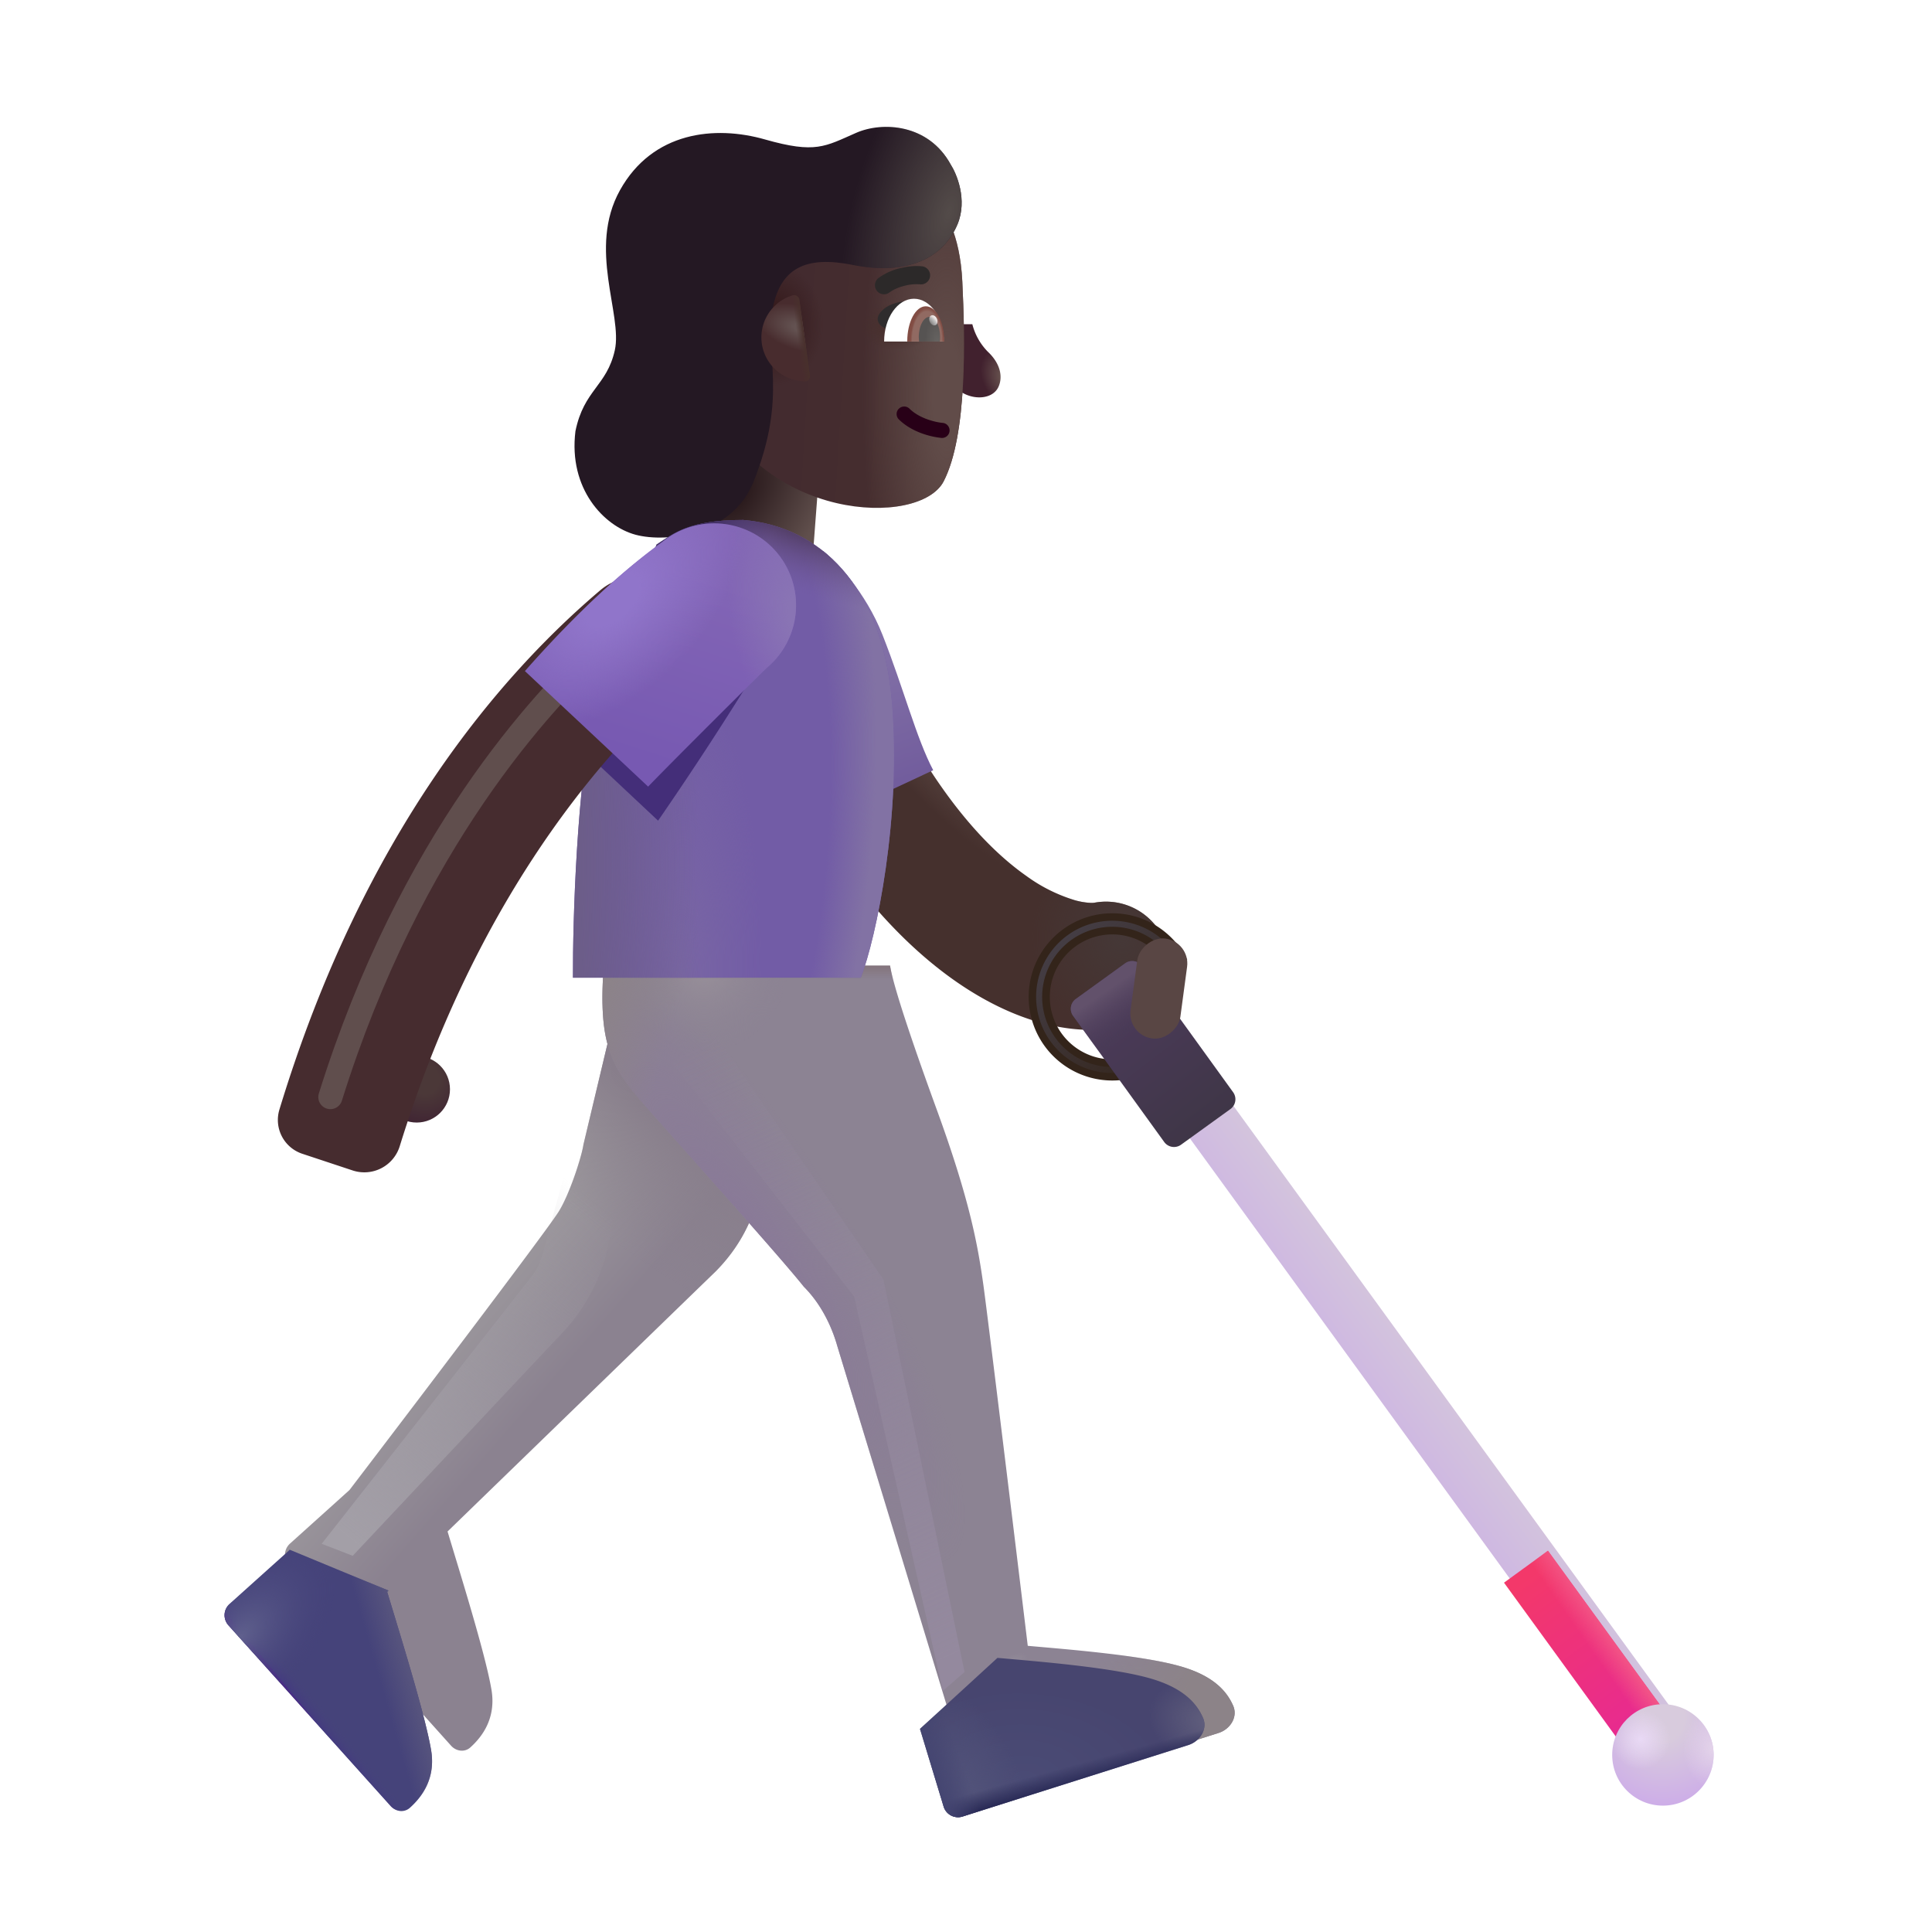<svg xmlns="http://www.w3.org/2000/svg" fill="none" viewBox="0 0 32 32"><g fill-rule="evenodd" clip-rule="evenodd" filter="url(#svg-2dfe7648-1ece-429d-9094-b84bd2b33ad9-a)"><path fill="#45302D" d="M13.781 11.735a1.05 1.05 0 0 0-.485 1.404c1.832 3.77 4.235 4.912 5.72 4.627a1.05 1.05 0 0 0-.396-2.063s-.026.004-.082 0a1.2 1.2 0 0 1-.24-.044 2.7 2.7 0 0 1-.803-.404c-.65-.457-1.494-1.354-2.31-3.034a1.05 1.05 0 0 0-1.404-.486"/><path fill="url(#svg-0463eecb-fc5e-4630-8817-2d831eea9fff-b)" d="M13.781 11.735a1.05 1.05 0 0 0-.485 1.404c1.832 3.77 4.235 4.912 5.72 4.627a1.05 1.05 0 0 0-.396-2.063s-.026.004-.082 0a1.2 1.2 0 0 1-.24-.044 2.7 2.7 0 0 1-.803-.404c-.65-.457-1.494-1.354-2.31-3.034a1.05 1.05 0 0 0-1.404-.486"/><path fill="url(#svg-42db9b97-0ec3-4b35-bc5e-3104c73985fa-c)" d="M13.781 11.735a1.05 1.05 0 0 0-.485 1.404c1.832 3.77 4.235 4.912 5.72 4.627a1.05 1.05 0 0 0-.396-2.063s-.026.004-.082 0a1.2 1.2 0 0 1-.24-.044 2.7 2.7 0 0 1-.803-.404c-.65-.457-1.494-1.354-2.31-3.034a1.05 1.05 0 0 0-1.404-.486"/></g><path stroke="#33241A" stroke-width=".35" d="M19.508 15.976a1.21 1.21 0 1 0-.101 1.24"/><g filter="url(#svg-7c309c9a-a126-430e-9e38-d02fb8d05611-d)"><path stroke="url(#svg-7e29f85f-ec42-495b-a50a-325703a2fd5c-e)" stroke-width=".1" d="M19.523 16.006a1.211 1.211 0 1 0-.117 1.212"/></g><g filter="url(#svg-039d65ff-443c-40a9-8eba-f5694d7a5810-f)"><path fill="url(#svg-3fbec857-db67-4197-ba00-0c95826137f2-g)" fill-rule="evenodd" d="M19.33 17.769a.45.45 0 0 0-.1.628l7.773 10.696a.45.45 0 1 0 .728-.53l-7.773-10.695a.45.45 0 0 0-.629-.1" clip-rule="evenodd"/></g><path fill="url(#svg-23efe7d8-5a52-4461-b66a-e70f1fc4b20c-h)" d="m24.911 26.214 2.092 2.879a.45.45 0 1 0 .728-.53l-2.092-2.878z"/><path fill="url(#svg-da76f596-225c-4d11-86ce-ea96218c3bc9-i)" d="m24.911 26.214 2.092 2.879a.45.45 0 1 0 .728-.53l-2.092-2.878z"/><g filter="url(#svg-35d7683d-c69e-4cd3-8e16-2a1e5f8bcd22-j)" transform="matrix(-1 0 0 1 28.383 28.227)"><circle cx=".84" cy=".84" r=".84" fill="url(#svg-be823686-4a79-4508-9dec-dcf6fbf0fbff-k)"/><circle cx=".84" cy=".84" r=".84" fill="url(#svg-944f2b23-d19e-42c3-a10e-57506b9ce8aa-l)"/><circle cx=".84" cy=".84" r=".84" fill="url(#svg-5abc5152-632c-439f-97fe-b2d485a14ac3-m)"/></g><g filter="url(#svg-1581ba8f-36a6-4b8e-8732-77cb4261be4c-n)"><path fill="url(#svg-13ec9e02-c4da-4f47-9ac4-6dfd795e4b38-o)" d="M18.915 16.001a.2.2 0 0 0-.28-.045l-.816.59a.2.2 0 0 0-.045.28l1.509 2.089a.2.2 0 0 0 .279.045l.817-.59a.2.2 0 0 0 .045-.28z"/><path fill="url(#svg-dc7137ba-974a-4862-a03f-b97df6d16d22-p)" d="M18.915 16.001a.2.2 0 0 0-.28-.045l-.816.59a.2.2 0 0 0-.045.28l1.509 2.089a.2.2 0 0 0 .279.045l.817-.59a.2.2 0 0 0 .045-.28z"/></g><g filter="url(#svg-ce817698-fdda-4df8-941f-f4ed1698b912-q)"><rect width=".832" height="1.669" fill="#594644" rx=".416" transform="scale(-1 1)rotate(-7.657 106.634 156.243)"/></g><path fill="url(#svg-6bf43f45-7965-42d7-be9f-0a8257c3929f-r)" d="M0 0h1.946v3.44H0z" transform="scale(-1 1)rotate(-4.337 82.026 183.617)"/><path fill="url(#svg-c2666322-167b-4084-a17d-5878118e81e7-s)" d="M16.363 5.827a1 1 0 0 1-.258-.457h-.18v1.125c.215.137.523.115.614-.09.078-.176.02-.394-.176-.578"/><g filter="url(#svg-ace0bf8c-f5d2-4172-8e80-04c99b8d6065-t)"><path fill="url(#svg-a43e317b-df5f-4830-b30e-5c88dbdc9b1d-u)" d="M16.139 4.863c-.038-.8-.298-1.187-.42-1.3h-3.732l-.063 3.164c.866 2.121 3.511 2.212 3.906 1.445s.354-2.381.309-3.309"/><path fill="url(#svg-4d40a305-46e9-4e7c-8306-c5fd564b1713-v)" d="M16.139 4.863c-.038-.8-.298-1.187-.42-1.3h-3.732l-.063 3.164c.866 2.121 3.511 2.212 3.906 1.445s.354-2.381.309-3.309"/><path fill="url(#svg-71030f44-1b72-48fa-9fbd-e39e41616bbd-w)" d="M16.139 4.863c-.038-.8-.298-1.187-.42-1.3h-3.732l-.063 3.164c.866 2.121 3.511 2.212 3.906 1.445s.354-2.381.309-3.309"/><path fill="url(#svg-50b7ba80-0f6e-4529-982a-2fd851d6f624-x)" d="M16.139 4.863c-.038-.8-.298-1.187-.42-1.3h-3.732l-.063 3.164c.866 2.121 3.511 2.212 3.906 1.445s.354-2.381.309-3.309"/></g><g filter="url(#svg-16eca67e-7b45-42e8-93d0-0941c16a5536-y)"><path fill="#241823" d="M16.259 3.516c.171-.41-.017-.843-.113-.992-.367-.672-1.128-.716-1.567-.523-.516.226-.67.347-1.504.11-.836-.24-1.867-.13-2.406.839s.047 2.059-.086 2.652c-.133.594-.512.653-.652 1.34-.118.953.472 1.574.996 1.715.523.14 1.601 0 1.953-.875.575-1.432.184-2.11.309-2.828.125-.719.555-.922 1.336-.766.92.184 1.505-.126 1.734-.672"/><path fill="url(#svg-3accb3d6-e9ae-4580-a67a-25ea6ef56818-z)" d="M16.259 3.516c.171-.41-.017-.843-.113-.992-.367-.672-1.128-.716-1.567-.523-.516.226-.67.347-1.504.11-.836-.24-1.867-.13-2.406.839s.047 2.059-.086 2.652c-.133.594-.512.653-.652 1.34-.118.953.472 1.574.996 1.715.523.14 1.601 0 1.953-.875.575-1.432.184-2.11.309-2.828.125-.719.555-.922 1.336-.766.92.184 1.505-.126 1.734-.672"/></g><path fill="url(#svg-78ec1e42-bd3e-4bc0-b852-c26a3491acb7-A)" d="M13.336 6.315c.05 0 .085-.046.079-.096L13.24 4.97c-.007-.055-.059-.094-.112-.078a.727.727 0 0 0 .207 1.423"/><path fill="url(#svg-46ff59a5-82b2-446b-8d22-c0bdfc66f8a7-B)" d="M13.336 6.315c.05 0 .085-.046.079-.096L13.24 4.97c-.007-.055-.059-.094-.112-.078a.727.727 0 0 0 .207 1.423"/><g filter="url(#svg-9b3ce0c3-ac1e-4f89-8992-7da01f19fa9b-C)"><path fill="url(#svg-cc4413dc-5df2-4a64-9e6b-e30e03109dbe-D)" d="m8.663 19.96.891-3.734h1.781c.052.614.152 2.215.29 3.515s-.492 2.032-.766 2.313l-4.446 4.312c.198.662.627 2.025.728 2.625.076.462-.146.768-.352.953-.093.083-.234.064-.318-.03L3.784 26.92a.25.25 0 0 1 .019-.353l.985-.887c1.042-1.365 3.191-4.194 3.454-4.594.181-.276.39-.917.421-1.125"/><path fill="url(#svg-c47d9b52-9fe4-40d9-8ab5-ee1d04a87af2-E)" d="m8.663 19.96.891-3.734h1.781c.052.614.152 2.215.29 3.515s-.492 2.032-.766 2.313l-4.446 4.312c.198.662.627 2.025.728 2.625.076.462-.146.768-.352.953-.093.083-.234.064-.318-.03L3.784 26.92a.25.25 0 0 1 .019-.353l.985-.887c1.042-1.365 3.191-4.194 3.454-4.594.181-.276.39-.917.421-1.125"/><path fill="url(#svg-2f51fa68-9f18-48e3-895e-b8f770888702-F)" d="m8.663 19.96.891-3.734h1.781c.052.614.152 2.215.29 3.515s-.492 2.032-.766 2.313l-4.446 4.312c.198.662.627 2.025.728 2.625.076.462-.146.768-.352.953-.093.083-.234.064-.318-.03L3.784 26.92a.25.25 0 0 1 .019-.353l.985-.887c1.042-1.365 3.191-4.194 3.454-4.594.181-.276.39-.917.421-1.125"/></g><g filter="url(#svg-926debfd-a898-42b0-b560-6bf3f7e51dfb-G)"><path fill="#8C8393" d="M15.015 18.577c-.383-1.05-.716-2.029-.773-2.383H9.5c-.1 1.375.144 1.712.773 2.422.693.782 2.172 2.43 2.54 2.895.35.35.5.789.554.98l2.262 7.43a.25.25 0 0 0 .315.166l3.737-1.183c.195-.061.326-.265.244-.452-.107-.245-.332-.5-.886-.656-.663-.188-1.943-.284-2.516-.336-.213-1.766-.66-5.431-.734-5.969-.094-.672-.227-1.414-.774-2.914"/><path fill="url(#svg-a375e63c-d178-462f-9cd9-db053e9591a9-H)" d="M15.015 18.577c-.383-1.05-.716-2.029-.773-2.383H9.5c-.1 1.375.144 1.712.773 2.422.693.782 2.172 2.43 2.54 2.895.35.35.5.789.554.98l2.262 7.43a.25.25 0 0 0 .315.166l3.737-1.183c.195-.061.326-.265.244-.452-.107-.245-.332-.5-.886-.656-.663-.188-1.943-.284-2.516-.336-.213-1.766-.66-5.431-.734-5.969-.094-.672-.227-1.414-.774-2.914"/><path fill="url(#svg-78f5e727-35d7-4796-a60c-93560eb56dfb-I)" d="M15.015 18.577c-.383-1.05-.716-2.029-.773-2.383H9.5c-.1 1.375.144 1.712.773 2.422.693.782 2.172 2.43 2.54 2.895.35.35.5.789.554.98l2.262 7.43a.25.25 0 0 0 .315.166l3.737-1.183c.195-.061.326-.265.244-.452-.107-.245-.332-.5-.886-.656-.663-.188-1.943-.284-2.516-.336-.213-1.766-.66-5.431-.734-5.969-.094-.672-.227-1.414-.774-2.914"/><path fill="url(#svg-dc312558-8d58-4301-9308-d0bb1ec6fd09-J)" d="M15.015 18.577c-.383-1.05-.716-2.029-.773-2.383H9.5c-.1 1.375.144 1.712.773 2.422.693.782 2.172 2.43 2.54 2.895.35.35.5.789.554.98l2.262 7.43a.25.25 0 0 0 .315.166l3.737-1.183c.195-.061.326-.265.244-.452-.107-.245-.332-.5-.886-.656-.663-.188-1.943-.284-2.516-.336-.213-1.766-.66-5.431-.734-5.969-.094-.672-.227-1.414-.774-2.914"/><path fill="url(#svg-f1005b20-fc71-4b8a-9a50-e9a9034d51cd-K)" d="M15.015 18.577c-.383-1.05-.716-2.029-.773-2.383H9.5c-.1 1.375.144 1.712.773 2.422.693.782 2.172 2.43 2.54 2.895.35.35.5.789.554.98l2.262 7.43a.25.25 0 0 0 .315.166l3.737-1.183c.195-.061.326-.265.244-.452-.107-.245-.332-.5-.886-.656-.663-.188-1.943-.284-2.516-.336-.213-1.766-.66-5.431-.734-5.969-.094-.672-.227-1.414-.774-2.914"/><path fill="url(#svg-bf9b8f8c-f064-4502-861b-d1e97142564a-L)" d="M15.015 18.577c-.383-1.05-.716-2.029-.773-2.383H9.5c-.1 1.375.144 1.712.773 2.422.693.782 2.172 2.43 2.54 2.895.35.35.5.789.554.98l2.262 7.43a.25.25 0 0 0 .315.166l3.737-1.183c.195-.061.326-.265.244-.452-.107-.245-.332-.5-.886-.656-.663-.188-1.943-.284-2.516-.336-.213-1.766-.66-5.431-.734-5.969-.094-.672-.227-1.414-.774-2.914"/></g><path fill="url(#svg-6ff392e0-bb39-4f1c-8cae-c95edd63fe4a-M)" d="m15.238 28.636.391 1.285a.25.25 0 0 0 .315.166l3.737-1.183c.195-.062.326-.265.244-.452-.107-.245-.332-.5-.886-.656-.59-.167-1.673-.262-2.306-.318l-.21-.018v-.002z"/><path fill="url(#svg-50a3dacc-6d07-4557-b21a-a89ad5ab9b68-N)" d="m15.238 28.636.391 1.285a.25.25 0 0 0 .315.166l3.737-1.183c.195-.062.326-.265.244-.452-.107-.245-.332-.5-.886-.656-.59-.167-1.673-.262-2.306-.318l-.21-.018v-.002z"/><path fill="url(#svg-f2cbf417-deef-4349-a0f2-cb1e0cbc6358-O)" d="m15.238 28.636.391 1.285a.25.25 0 0 0 .315.166l3.737-1.183c.195-.062.326-.265.244-.452-.107-.245-.332-.5-.886-.656-.59-.167-1.673-.262-2.306-.318l-.21-.018v-.002z"/><path fill="url(#svg-e9b0fecf-890c-4925-8e4f-e862bbb8b719-P)" d="m15.238 28.636.391 1.285a.25.25 0 0 0 .315.166l3.737-1.183c.195-.062.326-.265.244-.452-.107-.245-.332-.5-.886-.656-.59-.167-1.673-.262-2.306-.318l-.21-.018v-.002z"/><path fill="url(#svg-3cebf67f-4605-46de-a2c0-a881e1fcd887-Q)" d="m15.238 28.636.391 1.285a.25.25 0 0 0 .315.166l3.737-1.183c.195-.062.326-.265.244-.452-.107-.245-.332-.5-.886-.656-.59-.167-1.673-.262-2.306-.318l-.21-.018v-.002z"/><path fill="#45437A" d="m4.797 25.668 1.638.677-.022.021.108.355c.216.713.535 1.763.62 2.27.076.462-.146.768-.352.952-.093.084-.234.064-.318-.029L3.784 26.92a.25.25 0 0 1 .018-.353l.986-.887z"/><path fill="url(#svg-58c7b9cd-743a-47bd-92a9-45ad5f57ef80-R)" d="m4.797 25.668 1.638.677-.022.021.108.355c.216.713.535 1.763.62 2.27.076.462-.146.768-.352.952-.093.084-.234.064-.318-.029L3.784 26.92a.25.25 0 0 1 .018-.353l.986-.887z"/><path fill="url(#svg-186f5acc-a617-47a3-9d01-e63f7718d6ec-S)" d="m4.797 25.668 1.638.677-.022.021.108.355c.216.713.535 1.763.62 2.27.076.462-.146.768-.352.952-.093.084-.234.064-.318-.029L3.784 26.92a.25.25 0 0 1 .018-.353l.986-.887z"/><path fill="url(#svg-5f1a6a2d-c032-4dd9-bdeb-b324457e59bd-T)" d="m4.797 25.668 1.638.677-.022.021.108.355c.216.713.535 1.763.62 2.27.076.462-.146.768-.352.952-.093.084-.234.064-.318-.029L3.784 26.92a.25.25 0 0 1 .018-.353l.986-.887z"/><path fill="url(#svg-d8c6ee05-f090-42b0-81e9-b1ee3d1d1c25-U)" d="M14.617 10.515c-.281-.713-.774-1.224-.984-1.391l.039 4.469 1.785-.836c-.278-.524-.489-1.352-.84-2.242"/><path fill="#725CA6" d="M12.308 8.612c-.89 0-1.136.215-1.433.407L9.85 11.616c-.3 1.4-.364 3.636-.36 4.578h4.767c.257-.656.677-2.675.515-4.578-.164-1.93-1.207-2.902-2.465-3.004"/><path fill="url(#svg-3b78be21-f35d-4311-be41-8c12069159ba-V)" d="M12.308 8.612c-.89 0-1.136.215-1.433.407L9.85 11.616c-.3 1.4-.364 3.636-.36 4.578h4.767c.257-.656.677-2.675.515-4.578-.164-1.93-1.207-2.902-2.465-3.004"/><path fill="url(#svg-35ca62cc-3745-480d-8909-818b8aea6593-W)" d="M12.308 8.612c-.89 0-1.136.215-1.433.407L9.85 11.616c-.3 1.4-.364 3.636-.36 4.578h4.767c.257-.656.677-2.675.515-4.578-.164-1.93-1.207-2.902-2.465-3.004"/><path fill="url(#svg-da7ec9f2-ce18-40c5-9f33-e56498ce16ca-X)" d="M12.308 8.612c-.89 0-1.136.215-1.433.407L9.85 11.616c-.3 1.4-.364 3.636-.36 4.578h4.767c.257-.656.677-2.675.515-4.578-.164-1.93-1.207-2.902-2.465-3.004"/><path fill="url(#svg-1fe42b16-dce2-43e6-8cdc-d2f1edeb9892-Y)" d="M12.308 8.612c-.89 0-1.136.215-1.433.407L9.85 11.616c-.3 1.4-.364 3.636-.36 4.578h4.767c.257-.656.677-2.675.515-4.578-.164-1.93-1.207-2.902-2.465-3.004"/><path fill="url(#svg-e4bf770c-2905-424e-b161-154a72015d20-Z)" d="M12.308 8.612c-.89 0-1.136.215-1.433.407L9.85 11.616c-.3 1.4-.364 3.636-.36 4.578h4.767c.257-.656.677-2.675.515-4.578-.164-1.93-1.207-2.902-2.465-3.004"/><circle cx=".551" cy=".551" r=".551" fill="url(#svg-5abdc0bf-2e54-4605-969a-7d627bf630fe-aa)" transform="matrix(-1 0 0 1 7.453 17.491)"/><g filter="url(#svg-74ff0103-77d1-4c0d-bab3-37ec3bddd8f6-ab)"><path fill="#442E79" d="M12.597 10.985c.31-.248.178-.39.178-.818 0-.749-.013-.95-.762-.95a1.35 1.35 0 0 0-.883.327c-.95.692-1.789 1.592-2.27 2.135l2.04 1.914a58 58 0 0 0 1.697-2.608"/></g><g filter="url(#svg-c221cb0b-94e1-47bc-9d98-4f2b96295f83-ac)"><path fill="#462C2F" fill-rule="evenodd" d="M5.996 19.238a.614.614 0 0 0 .776-.407c1.215-3.922 3.166-6.29 4.541-7.545.438-.4.516-1.082.128-1.53-.346-.401-.944-.472-1.348-.13-1.626 1.38-3.91 3.976-5.316 8.605a.59.59 0 0 0 .383.73z" clip-rule="evenodd"/></g><g filter="url(#svg-49722b3a-a8c7-49a6-8c09-dd4ba09af75f-ad)"><path stroke="#604E4D" stroke-linecap="round" stroke-width=".4" d="M9.956 10.702c-.969.906-3.156 3.219-4.484 7.469"/></g><g filter="url(#svg-f38431c6-04dc-4cc0-aaf1-ce981b35a827-ae)"><path fill="url(#svg-41b83880-a88d-456d-97e8-78fb2efa69a1-af)" d="M12.444 11.218a1.355 1.355 0 1 0-1.729-2.088c-.95.692-1.79 1.592-2.27 2.135l2.04 1.914c.307-.32 1.381-1.393 1.959-1.961"/><path fill="url(#svg-0a07750d-344f-49d5-8aa3-d12e8b5ae405-ag)" d="M12.444 11.218a1.355 1.355 0 1 0-1.729-2.088c-.95.692-1.79 1.592-2.27 2.135l2.04 1.914c.307-.32 1.381-1.393 1.959-1.961"/><path fill="url(#svg-2ccc5416-ffc7-468f-9cb3-edafb50e2252-ah)" d="M12.444 11.218a1.355 1.355 0 1 0-1.729-2.088c-.95.692-1.79 1.592-2.27 2.135l2.04 1.914c.307-.32 1.381-1.393 1.959-1.961"/></g><path fill="#280017" fill-rule="evenodd" d="M14.887 6.77a.125.125 0 0 0 .002.178c.238.233.582.293.692.304a.125.125 0 1 0 .025-.248c-.093-.01-.366-.062-.542-.235a.125.125 0 0 0-.177.002" clip-rule="evenodd"/><g filter="url(#svg-c28566c7-c100-4fd0-b32d-d2481d51e60b-ai)"><path fill="#2C2929" fill-rule="evenodd" d="M15.12 4.624a.8.8 0 0 1 .217-.015.15.15 0 0 0 .037-.298 1 1 0 0 0-.313.02 1 1 0 0 0-.408.172.15.15 0 0 0 .178.242c.085-.063.19-.1.289-.12" clip-rule="evenodd"/></g><path fill="#2F2C2D" d="M14.607 5.146c.131-.131.35-.161.442-.16l-.303.467c-.147-.008-.303-.143-.139-.307"/><path fill="#fff" d="M15.633 5.657h-.989c0-.391.222-.709.494-.709.273 0 .495.318.495.71"/><path fill="url(#svg-bd86635f-92e3-47df-9f25-2871eb26b8a7-aj)" d="M15.027 5.657v-.004c0-.32.137-.58.307-.58s.306.26.306.58v.004z"/><path fill="url(#svg-34eb90d7-e0f4-4aa6-acc7-22c8c722eb4c-ak)" d="M15.223 5.657a1 1 0 0 1-.005-.072c0-.186.08-.336.176-.336.097 0 .176.15.176.336a1 1 0 0 1-.004.072z"/><ellipse cx=".064" cy=".088" fill="url(#svg-08fcb769-7c0e-494e-9f1d-eaedd7e22380-al)" rx=".064" ry=".088" transform="scale(-1 1)rotate(24.61 -19.657 -32.886)"/><g filter="url(#svg-d0ac516f-3ee5-4591-a309-1d9ca651de33-am)"><path fill="url(#svg-be3a636b-532f-493f-b415-a3cf3e27c064-an)" d="m14.633 21.194 1.343 6.5-.36.313-1.468-6.531-3.015-3.875.703-.485z"/></g><g filter="url(#svg-b6cf746a-fcbb-41d8-8bfa-af6e8fe8fdb8-ao)"><path fill="url(#svg-64f24c2a-2ce2-41f5-a4dc-ad85beafb258-ap)" d="M8.805 21.142 5.328 25.57l.514.199 3.485-3.708a3 3 0 0 0 .76-1.494l.191-1-.752-.773-.543 1.993a1 1 0 0 1-.178.355"/></g><defs><radialGradient id="svg-0463eecb-fc5e-4630-8817-2d831eea9fff-b" cx="0" cy="0" r="1" gradientTransform="matrix(2.344 2.75 -.609 .519 15.457 12.5)" gradientUnits="userSpaceOnUse"><stop stop-color="#5C4844"/><stop offset="1" stop-color="#5C4844" stop-opacity="0"/></radialGradient><radialGradient id="svg-42db9b97-0ec3-4b35-bc5e-3104c73985fa-c" cx="0" cy="0" r="1" gradientTransform="rotate(176.424 9.287 8.438)scale(1.503 1.625)" gradientUnits="userSpaceOnUse"><stop stop-color="#453837"/><stop offset="1" stop-color="#453837" stop-opacity="0"/></radialGradient><radialGradient id="svg-be823686-4a79-4508-9dec-dcf6fbf0fbff-k" cx="0" cy="0" r="1" gradientTransform="matrix(0 1.57 -1.461 0 .84 .234)" gradientUnits="userSpaceOnUse"><stop offset=".238" stop-color="#D8CBDD"/><stop offset="1" stop-color="#CCAAE9"/></radialGradient><radialGradient id="svg-944f2b23-d19e-42c3-a10e-57506b9ce8aa-l" cx="0" cy="0" r="1" gradientTransform="rotate(-14.821 2.856 -4.348)scale(.489)" gradientUnits="userSpaceOnUse"><stop stop-color="#E9D9F5"/><stop offset="1" stop-color="#E9D9F5" stop-opacity="0"/></radialGradient><radialGradient id="svg-5abc5152-632c-439f-97fe-b2d485a14ac3-m" cx="0" cy="0" r="1" gradientTransform="matrix(.504 0 0 .669 0 .727)" gradientUnits="userSpaceOnUse"><stop stop-color="#E4D4EA"/><stop offset="1" stop-color="#E4D4EA" stop-opacity="0"/></radialGradient><radialGradient id="svg-6bf43f45-7965-42d7-be9f-0a8257c3929f-r" cx="0" cy="0" r="1" gradientTransform="matrix(-1.308 .721 -1.249 -2.265 1.33 1.557)" gradientUnits="userSpaceOnUse"><stop stop-color="#251518"/><stop offset=".912" stop-color="#604F4C"/></radialGradient><radialGradient id="svg-c2666322-167b-4084-a17d-5878118e81e7-s" cx="0" cy="0" r="1" gradientTransform="rotate(151.587 7.534 5.24)scale(.542 .765)" gradientUnits="userSpaceOnUse"><stop offset=".101" stop-color="#68534F"/><stop offset=".684" stop-color="#41212E"/></radialGradient><radialGradient id="svg-4d40a305-46e9-4e7c-8306-c5fd564b1713-v" cx="0" cy="0" r="1" gradientTransform="matrix(.844 -.047 .057 1.029 12.992 5.561)" gradientUnits="userSpaceOnUse"><stop offset=".156" stop-color="#34191A"/><stop offset="1" stop-color="#34191A" stop-opacity="0"/></radialGradient><radialGradient id="svg-71030f44-1b72-48fa-9fbd-e39e41616bbd-w" cx="0" cy="0" r="1" gradientTransform="matrix(0 -5.188 1.406 0 15.888 6.749)" gradientUnits="userSpaceOnUse"><stop offset=".163" stop-color="#614C49"/><stop offset="1" stop-color="#614C49" stop-opacity="0"/></radialGradient><radialGradient id="svg-50b7ba80-0f6e-4529-982a-2fd851d6f624-x" cx="0" cy="0" r="1" gradientTransform="matrix(0 .391 -.609 0 15.06 5.608)" gradientUnits="userSpaceOnUse"><stop offset=".155" stop-color="#472F2C"/><stop offset="1" stop-color="#472F2C" stop-opacity="0"/></radialGradient><radialGradient id="svg-3accb3d6-e9ae-4580-a67a-25ea6ef56818-z" cx="0" cy="0" r="1" gradientTransform="matrix(-1.535 -.432 .925 -3.289 16.116 3.326)" gradientUnits="userSpaceOnUse"><stop stop-color="#534B49"/><stop offset="1" stop-color="#534B49" stop-opacity="0"/></radialGradient><radialGradient id="svg-78ec1e42-bd3e-4bc0-b852-c26a3491acb7-A" cx="0" cy="0" r="1" gradientTransform="rotate(-163.812 7.024 1.774)scale(.757 .369)" gradientUnits="userSpaceOnUse"><stop offset=".17" stop-color="#635251"/><stop offset="1" stop-color="#482C2E"/></radialGradient><radialGradient id="svg-c47d9b52-9fe4-40d9-8ab5-ee1d04a87af2-E" cx="0" cy="0" r="1" gradientTransform="matrix(-2.454 2.94 -5.967 -4.98 10.88 18.039)" gradientUnits="userSpaceOnUse"><stop offset=".434" stop-color="#887E8B"/><stop offset="1" stop-color="#887E8B" stop-opacity="0"/></radialGradient><radialGradient id="svg-2f51fa68-9f18-48e3-895e-b8f770888702-F" cx="0" cy="0" r="1" gradientTransform="rotate(143.616 2.467 11.366)scale(1.106 6.644)" gradientUnits="userSpaceOnUse"><stop offset=".043" stop-color="#695C75"/><stop offset="1" stop-color="#695C75" stop-opacity="0"/></radialGradient><radialGradient id="svg-a375e63c-d178-462f-9cd9-db053e9591a9-H" cx="0" cy="0" r="1" gradientTransform="rotate(-122.302 11.744 7.15)scale(6.082 1.602)" gradientUnits="userSpaceOnUse"><stop offset=".07" stop-color="#897998"/><stop offset="1" stop-color="#897998" stop-opacity="0"/></radialGradient><radialGradient id="svg-78f5e727-35d7-4796-a60c-93560eb56dfb-I" cx="0" cy="0" r="1" gradientTransform="matrix(0 1.422 -1.386 0 11.164 16.194)" gradientUnits="userSpaceOnUse"><stop stop-color="#99919A"/><stop offset="1" stop-color="#8C8393" stop-opacity="0"/></radialGradient><radialGradient id="svg-f1005b20-fc71-4b8a-9a50-e9a9034d51cd-K" cx="0" cy="0" r="1" gradientTransform="matrix(-.141 -.18 .646 -.505 15.86 28.108)" gradientUnits="userSpaceOnUse"><stop stop-color="#A19DA6"/><stop offset="1" stop-color="#A19DA6" stop-opacity="0"/></radialGradient><radialGradient id="svg-bf9b8f8c-f064-4502-861b-d1e97142564a-L" cx="0" cy="0" r="1" gradientTransform="matrix(-6.375 -1.812 4.675 -16.442 15.539 19.241)" gradientUnits="userSpaceOnUse"><stop offset=".802" stop-color="#8C8388" stop-opacity="0"/><stop offset="1" stop-color="#8C8388"/></radialGradient><radialGradient id="svg-6ff392e0-bb39-4f1c-8cae-c95edd63fe4a-M" cx="0" cy="0" r="1" gradientTransform="rotate(-86.497 24.155 5.698)scale(1.534 2.461)" gradientUnits="userSpaceOnUse"><stop stop-color="#4A4B75"/><stop offset="1" stop-color="#47456F"/></radialGradient><radialGradient id="svg-50a3dacc-6d07-4557-b21a-a89ad5ab9b68-N" cx="0" cy="0" r="1" gradientTransform="matrix(-1.062 -.219 .151 -.735 20.101 28.522)" gradientUnits="userSpaceOnUse"><stop stop-color="#63617E"/><stop offset="1" stop-color="#63617E" stop-opacity="0"/></radialGradient><radialGradient id="svg-f2cbf417-deef-4349-a0f2-cb1e0cbc6358-O" cx="0" cy="0" r="1" gradientTransform="matrix(-.594 -1.719 .848 -.293 16.086 29.757)" gradientUnits="userSpaceOnUse"><stop offset=".08" stop-color="#515279"/><stop offset="1" stop-color="#515279" stop-opacity="0"/></radialGradient><radialGradient id="svg-5f1a6a2d-c032-4dd9-bdeb-b324457e59bd-T" cx="0" cy="0" r="1" gradientTransform="rotate(-47.125 33.087 9.025)scale(1.998 1.105)" gradientUnits="userSpaceOnUse"><stop stop-color="#60618D"/><stop offset="1" stop-color="#46437B" stop-opacity="0"/></radialGradient><radialGradient id="svg-3b78be21-f35d-4311-be41-8c12069159ba-V" cx="0" cy="0" r="1" gradientTransform="rotate(-88.915 13.886 2.355)scale(4.952 1.34)" gradientUnits="userSpaceOnUse"><stop stop-color="#7966A4"/><stop offset="1" stop-color="#7966A4" stop-opacity="0"/></radialGradient><radialGradient id="svg-35ca62cc-3745-480d-8909-818b8aea6593-W" cx="0" cy="0" r="1" gradientTransform="matrix(-3.652 0 0 -15.688 13.143 14.306)" gradientUnits="userSpaceOnUse"><stop offset=".436" stop-color="#6C5D89" stop-opacity="0"/><stop offset=".967" stop-color="#6C5D89"/></radialGradient><radialGradient id="svg-da7ec9f2-ce18-40c5-9f33-e56498ce16ca-X" cx="0" cy="0" r="1" gradientTransform="matrix(4.781 .781 -1.791 10.961 9.768 15.118)" gradientUnits="userSpaceOnUse"><stop offset=".781" stop-color="#8272A4" stop-opacity="0"/><stop offset=".931" stop-color="#8272A4"/></radialGradient><radialGradient id="svg-1fe42b16-dce2-43e6-8cdc-d2f1edeb9892-Y" cx="0" cy="0" r="1" gradientTransform="matrix(-.516 1.344 -3.677 -1.411 13.206 8.274)" gradientUnits="userSpaceOnUse"><stop offset=".297" stop-color="#4D395C"/><stop offset="1" stop-color="#6F5797" stop-opacity="0"/></radialGradient><radialGradient id="svg-e4bf770c-2905-424e-b161-154a72015d20-Z" cx="0" cy="0" r="1" gradientTransform="rotate(54.539 -2.657 15.358)scale(1.158 2.049)" gradientUnits="userSpaceOnUse"><stop stop-color="#281A4B"/><stop offset="1" stop-color="#483368" stop-opacity="0"/></radialGradient><radialGradient id="svg-5abdc0bf-2e54-4605-969a-7d627bf630fe-aa" cx="0" cy="0" r="1" gradientTransform="rotate(90 .008 .406)scale(.906)" gradientUnits="userSpaceOnUse"><stop offset=".256" stop-color="#4B3838"/><stop offset="1" stop-color="#3D1F32"/></radialGradient><radialGradient id="svg-0a07750d-344f-49d5-8aa3-d12e8b5ae405-ag" cx="0" cy="0" r="1" gradientTransform="matrix(-1.091 .203 -.421 -2.258 12.953 10.352)" gradientUnits="userSpaceOnUse"><stop offset=".12" stop-color="#8974B4"/><stop offset="1" stop-color="#8974B4" stop-opacity="0"/></radialGradient><radialGradient id="svg-2ccc5416-ffc7-468f-9cb3-edafb50e2252-ah" cx="0" cy="0" r="1" gradientTransform="rotate(135.955 2.907 7.044)scale(2.652 1.505)" gradientUnits="userSpaceOnUse"><stop offset=".204" stop-color="#9075CA"/><stop offset="1" stop-color="#9075CA" stop-opacity="0"/></radialGradient><radialGradient id="svg-bd86635f-92e3-47df-9f25-2871eb26b8a7-aj" cx="0" cy="0" r="1" gradientTransform="matrix(-.273 0 0 -.531 15.355 5.636)" gradientUnits="userSpaceOnUse"><stop offset=".895" stop-color="#916A62"/><stop offset="1" stop-color="#824D44"/></radialGradient><radialGradient id="svg-34eb90d7-e0f4-4aa6-acc7-22c8c722eb4c-ak" cx="0" cy="0" r="1" gradientTransform="matrix(-.25 0 0 -.541 15.523 5.657)" gradientUnits="userSpaceOnUse"><stop stop-color="#666361"/><stop offset=".813" stop-color="#565352"/></radialGradient><linearGradient id="svg-7e29f85f-ec42-495b-a50a-325703a2fd5c-e" x1="17.668" x2="19.551" y1="15.523" y2="17.563" gradientUnits="userSpaceOnUse"><stop stop-color="#443D44"/><stop offset="1" stop-color="#443D44" stop-opacity="0"/></linearGradient><linearGradient id="svg-3fbec857-db67-4197-ba00-0c95826137f2-g" x1="23.113" x2="21.863" y1="21.812" y2="22.75" gradientUnits="userSpaceOnUse"><stop stop-color="#D4C6DC"/><stop offset="1" stop-color="#CDB4E3"/></linearGradient><linearGradient id="svg-23efe7d8-5a52-4461-b66a-e70f1fc4b20c-h" x1="26.777" x2="25.043" y1="28.656" y2="26.312" gradientUnits="userSpaceOnUse"><stop stop-color="#E82B8E"/><stop offset="1" stop-color="#F3386A"/></linearGradient><linearGradient id="svg-da76f596-225c-4d11-86ce-ea96218c3bc9-i" x1="26.723" x2="26.364" y1="27.094" y2="27.344" gradientUnits="userSpaceOnUse"><stop stop-color="#F35886"/><stop offset="1" stop-color="#F35886" stop-opacity="0"/></linearGradient><linearGradient id="svg-13ec9e02-c4da-4f47-9ac4-6dfd795e4b38-o" x1="18.254" x2="20.004" y1="16.359" y2="18.656" gradientUnits="userSpaceOnUse"><stop stop-color="#4D3B5C"/><stop offset="1" stop-color="#3F3647"/></linearGradient><linearGradient id="svg-dc7137ba-974a-4862-a03f-b97df6d16d22-p" x1="18.145" x2="18.668" y1="16.422" y2="17.188" gradientUnits="userSpaceOnUse"><stop offset=".098" stop-color="#62516B"/><stop offset="1" stop-color="#483A55" stop-opacity="0"/></linearGradient><linearGradient id="svg-a43e317b-df5f-4830-b30e-5c88dbdc9b1d-u" x1="13.304" x2="16.167" y1="6.304" y2="6.476" gradientUnits="userSpaceOnUse"><stop stop-color="#432B2F"/><stop offset="1" stop-color="#48302F"/></linearGradient><linearGradient id="svg-46ff59a5-82b2-446b-8d22-c0bdfc66f8a7-B" x1="13.31" x2="13.197" y1="5.503" y2="5.518" gradientUnits="userSpaceOnUse"><stop stop-color="#48302C"/><stop offset="1" stop-color="#48302C" stop-opacity="0"/></linearGradient><linearGradient id="svg-cc4413dc-5df2-4a64-9e6b-e30e03109dbe-D" x1="9.859" x2="7.631" y1="22.898" y2="20.954" gradientUnits="userSpaceOnUse"><stop offset=".211" stop-color="#8B8290"/><stop offset="1" stop-color="#9F9C9F"/></linearGradient><linearGradient id="svg-dc312558-8d58-4301-9308-d0bb1ec6fd09-J" x1="12.086" x2="12.086" y1="16.085" y2="16.429" gradientUnits="userSpaceOnUse"><stop offset=".136" stop-color="#817076"/><stop offset="1" stop-color="#817076" stop-opacity="0"/></linearGradient><linearGradient id="svg-e9b0fecf-890c-4925-8e4f-e862bbb8b719-P" x1="17.554" x2="17.468" y1="29.632" y2="29.319" gradientUnits="userSpaceOnUse"><stop stop-color="#282955"/><stop offset="1" stop-color="#282955" stop-opacity="0"/></linearGradient><linearGradient id="svg-3cebf67f-4605-46de-a2c0-a881e1fcd887-Q" x1="15.586" x2="16.164" y1="30.007" y2="29.788" gradientUnits="userSpaceOnUse"><stop offset=".064" stop-color="#444571"/><stop offset="1" stop-color="#444571" stop-opacity="0"/></linearGradient><linearGradient id="svg-58c7b9cd-743a-47bd-92a9-45ad5f57ef80-R" x1="6.976" x2="6.383" y1="27.991" y2="28.163" gradientUnits="userSpaceOnUse"><stop stop-color="#5A577E"/><stop offset="1" stop-color="#5A577E" stop-opacity="0"/></linearGradient><linearGradient id="svg-186f5acc-a617-47a3-9d01-e63f7718d6ec-S" x1="4.851" x2="5.031" y1="28.065" y2="27.917" gradientUnits="userSpaceOnUse"><stop stop-color="#492D85"/><stop offset="0" stop-color="#443A80"/><stop offset="1" stop-color="#46437B" stop-opacity="0"/></linearGradient><linearGradient id="svg-d8c6ee05-f090-42b0-81e9-b1ee3d1d1c25-U" x1="15.133" x2="14.258" y1="12.851" y2="10.46" gradientUnits="userSpaceOnUse"><stop stop-color="#725D9D"/><stop offset=".787" stop-color="#816FA6"/></linearGradient><linearGradient id="svg-41b83880-a88d-456d-97e8-78fb2efa69a1-af" x1="11.101" x2="9.992" y1="9.132" y2="12.585" gradientUnits="userSpaceOnUse"><stop offset=".118" stop-color="#8265B5"/><stop offset="1" stop-color="#7759B2"/></linearGradient><linearGradient id="svg-08fcb769-7c0e-494e-9f1d-eaedd7e22380-al" x1="-.007" x2=".179" y1=".05" y2=".11" gradientUnits="userSpaceOnUse"><stop stop-color="#fff"/><stop offset="1" stop-color="#fff" stop-opacity="0"/></linearGradient><linearGradient id="svg-be3a636b-532f-493f-b415-a3cf3e27c064-an" x1="15.758" x2="11.133" y1="27.429" y2="17.288" gradientUnits="userSpaceOnUse"><stop stop-color="#94899E"/><stop offset="1" stop-color="#94899E" stop-opacity="0"/></linearGradient><linearGradient id="svg-64f24c2a-2ce2-41f5-a4dc-ad85beafb258-ap" x1="5.613" x2="9.924" y1="25.338" y2="19.966" gradientUnits="userSpaceOnUse"><stop stop-color="#A39FA7"/><stop offset="1" stop-color="#A39FA7" stop-opacity="0"/></linearGradient><filter id="svg-2dfe7648-1ece-429d-9094-b84bd2b33ad9-a" width="7.179" height="6.928" x="12.69" y="10.879" color-interpolation-filters="sRGB" filterUnits="userSpaceOnUse"><feFlood flood-opacity="0" result="BackgroundImageFix"/><feBlend in="SourceGraphic" in2="BackgroundImageFix" result="shape"/><feColorMatrix in="SourceAlpha" result="hardAlpha" values="0 0 0 0 0 0 0 0 0 0 0 0 0 0 0 0 0 0 127 0"/><feOffset dx="-.5" dy="-.75"/><feGaussianBlur stdDeviation=".5"/><feComposite in2="hardAlpha" k2="-1" k3="1" operator="arithmetic"/><feColorMatrix values="0 0 0 0 0.224 0 0 0 0 0.122 0 0 0 0 0.165 0 0 0 1 0"/><feBlend in2="shape" result="effect1_innerShadow_2_2996"/></filter><filter id="svg-7c309c9a-a126-430e-9e38-d02fb8d05611-d" width="2.607" height="2.722" x="17.061" y="15.151" color-interpolation-filters="sRGB" filterUnits="userSpaceOnUse"><feFlood flood-opacity="0" result="BackgroundImageFix"/><feBlend in="SourceGraphic" in2="BackgroundImageFix" result="shape"/><feGaussianBlur result="effect1_foregroundBlur_2_2996" stdDeviation=".05"/></filter><filter id="svg-039d65ff-443c-40a9-8eba-f5694d7a5810-f" width="8.674" height="11.796" x="19.144" y="17.483" color-interpolation-filters="sRGB" filterUnits="userSpaceOnUse"><feFlood flood-opacity="0" result="BackgroundImageFix"/><feBlend in="SourceGraphic" in2="BackgroundImageFix" result="shape"/><feColorMatrix in="SourceAlpha" result="hardAlpha" values="0 0 0 0 0 0 0 0 0 0 0 0 0 0 0 0 0 0 127 0"/><feOffset dy="-.2"/><feGaussianBlur stdDeviation=".2"/><feComposite in2="hardAlpha" k2="-1" k3="1" operator="arithmetic"/><feColorMatrix values="0 0 0 0 0.741 0 0 0 0 0.647 0 0 0 0 0.812 0 0 0 1 0"/><feBlend in2="shape" result="effect1_innerShadow_2_2996"/></filter><filter id="svg-35d7683d-c69e-4cd3-8e16-2a1e5f8bcd22-j" width="1.68" height="1.68" x="26.703" y="28.227" color-interpolation-filters="sRGB" filterUnits="userSpaceOnUse"><feFlood flood-opacity="0" result="BackgroundImageFix"/><feBlend in="SourceGraphic" in2="BackgroundImageFix" result="shape"/><feColorMatrix in="SourceAlpha" result="hardAlpha" values="0 0 0 0 0 0 0 0 0 0 0 0 0 0 0 0 0 0 127 0"/><feOffset/><feGaussianBlur stdDeviation=".1"/><feComposite in2="hardAlpha" k2="-1" k3="1" operator="arithmetic"/><feColorMatrix values="0 0 0 0 0.835 0 0 0 0 0.82 0 0 0 0 0.835 0 0 0 1 0"/><feBlend in2="shape" result="effect1_innerShadow_2_2996"/></filter><filter id="svg-1581ba8f-36a6-4b8e-8732-77cb4261be4c-n" width="2.726" height="3.079" x="17.736" y="15.918" color-interpolation-filters="sRGB" filterUnits="userSpaceOnUse"><feFlood flood-opacity="0" result="BackgroundImageFix"/><feBlend in="SourceGraphic" in2="BackgroundImageFix" result="shape"/><feColorMatrix in="SourceAlpha" result="hardAlpha" values="0 0 0 0 0 0 0 0 0 0 0 0 0 0 0 0 0 0 127 0"/><feOffset/><feGaussianBlur stdDeviation=".25"/><feComposite in2="hardAlpha" k2="-1" k3="1" operator="arithmetic"/><feColorMatrix values="0 0 0 0 0.212 0 0 0 0 0.133 0 0 0 0 0.275 0 0 0 1 0"/><feBlend in2="shape" result="effect1_innerShadow_2_2996"/></filter><filter id="svg-ce817698-fdda-4df8-941f-f4ed1698b912-q" width="1.093" height="1.661" x="18.724" y="15.543" color-interpolation-filters="sRGB" filterUnits="userSpaceOnUse"><feFlood flood-opacity="0" result="BackgroundImageFix"/><feBlend in="SourceGraphic" in2="BackgroundImageFix" result="shape"/><feColorMatrix in="SourceAlpha" result="hardAlpha" values="0 0 0 0 0 0 0 0 0 0 0 0 0 0 0 0 0 0 127 0"/><feOffset dx="-.15"/><feGaussianBlur stdDeviation=".25"/><feComposite in2="hardAlpha" k2="-1" k3="1" operator="arithmetic"/><feColorMatrix values="0 0 0 0 0.286 0 0 0 0 0.169 0 0 0 0 0.161 0 0 0 1 0"/><feBlend in2="shape" result="effect1_innerShadow_2_2996"/></filter><filter id="svg-ace0bf8c-f5d2-4172-8e80-04c99b8d6065-t" width="4.443" height="5.249" x="11.724" y="3.363" color-interpolation-filters="sRGB" filterUnits="userSpaceOnUse"><feFlood flood-opacity="0" result="BackgroundImageFix"/><feBlend in="SourceGraphic" in2="BackgroundImageFix" result="shape"/><feColorMatrix in="SourceAlpha" result="hardAlpha" values="0 0 0 0 0 0 0 0 0 0 0 0 0 0 0 0 0 0 127 0"/><feOffset dx="-.2" dy="-.2"/><feGaussianBlur stdDeviation=".5"/><feComposite in2="hardAlpha" k2="-1" k3="1" operator="arithmetic"/><feColorMatrix values="0 0 0 0 0.322 0 0 0 0 0.239 0 0 0 0 0.294 0 0 0 1 0"/><feBlend in2="shape" result="effect1_innerShadow_2_2996"/></filter><filter id="svg-16eca67e-7b45-42e8-93d0-0941c16a5536-y" width="6.813" height="7.403" x="9.515" y="1.701" color-interpolation-filters="sRGB" filterUnits="userSpaceOnUse"><feFlood flood-opacity="0" result="BackgroundImageFix"/><feBlend in="SourceGraphic" in2="BackgroundImageFix" result="shape"/><feColorMatrix in="SourceAlpha" result="hardAlpha" values="0 0 0 0 0 0 0 0 0 0 0 0 0 0 0 0 0 0 127 0"/><feOffset dx="-.4" dy=".4"/><feGaussianBlur stdDeviation=".3"/><feComposite in2="hardAlpha" k2="-1" k3="1" operator="arithmetic"/><feColorMatrix values="0 0 0 0 0.29 0 0 0 0 0.267 0 0 0 0 0.275 0 0 0 1 0"/><feBlend in2="shape" result="effect1_innerShadow_2_2996"/><feColorMatrix in="SourceAlpha" result="hardAlpha" values="0 0 0 0 0 0 0 0 0 0 0 0 0 0 0 0 0 0 127 0"/><feOffset dy="-.2"/><feGaussianBlur stdDeviation=".25"/><feComposite in2="hardAlpha" k2="-1" k3="1" operator="arithmetic"/><feColorMatrix values="0 0 0 0 0.09 0 0 0 0 0.039 0 0 0 0 0.133 0 0 0 1 0"/><feBlend in2="effect1_innerShadow_2_2996" result="effect2_innerShadow_2_2996"/></filter><filter id="svg-9b3ce0c3-ac1e-4f89-8992-7da01f19fa9b-C" width="8.674" height="14.771" x="3.72" y="15.476" color-interpolation-filters="sRGB" filterUnits="userSpaceOnUse"><feFlood flood-opacity="0" result="BackgroundImageFix"/><feBlend in="SourceGraphic" in2="BackgroundImageFix" result="shape"/><feColorMatrix in="SourceAlpha" result="hardAlpha" values="0 0 0 0 0 0 0 0 0 0 0 0 0 0 0 0 0 0 127 0"/><feOffset dx=".75" dy="-.75"/><feGaussianBlur stdDeviation=".5"/><feComposite in2="hardAlpha" k2="-1" k3="1" operator="arithmetic"/><feColorMatrix values="0 0 0 0 0.439 0 0 0 0 0.388 0 0 0 0 0.486 0 0 0 1 0"/><feBlend in2="shape" result="effect1_innerShadow_2_2996"/><feColorMatrix in="SourceAlpha" result="hardAlpha" values="0 0 0 0 0 0 0 0 0 0 0 0 0 0 0 0 0 0 127 0"/><feOffset dy="-.5"/><feGaussianBlur stdDeviation=".375"/><feComposite in2="hardAlpha" k2="-1" k3="1" operator="arithmetic"/><feColorMatrix values="0 0 0 0 0.537 0 0 0 0 0.424 0 0 0 0 0.635 0 0 0 1 0"/><feBlend in2="effect1_innerShadow_2_2996" result="effect2_innerShadow_2_2996"/><feColorMatrix in="SourceAlpha" result="hardAlpha" values="0 0 0 0 0 0 0 0 0 0 0 0 0 0 0 0 0 0 127 0"/><feOffset dx=".25" dy=".25"/><feGaussianBlur stdDeviation=".375"/><feComposite in2="hardAlpha" k2="-1" k3="1" operator="arithmetic"/><feColorMatrix values="0 0 0 0 0.529 0 0 0 0 0.49 0 0 0 0 0.537 0 0 0 1 0"/><feBlend in2="effect2_innerShadow_2_2996" result="effect3_innerShadow_2_2996"/></filter><filter id="svg-926debfd-a898-42b0-b560-6bf3f7e51dfb-G" width="10.972" height="14.104" x="9.478" y="15.994" color-interpolation-filters="sRGB" filterUnits="userSpaceOnUse"><feFlood flood-opacity="0" result="BackgroundImageFix"/><feBlend in="SourceGraphic" in2="BackgroundImageFix" result="shape"/><feColorMatrix in="SourceAlpha" result="hardAlpha" values="0 0 0 0 0 0 0 0 0 0 0 0 0 0 0 0 0 0 127 0"/><feOffset dx=".5" dy="-.2"/><feGaussianBlur stdDeviation=".25"/><feComposite in2="hardAlpha" k2="-1" k3="1" operator="arithmetic"/><feColorMatrix values="0 0 0 0 0.62 0 0 0 0 0.592 0 0 0 0 0.612 0 0 0 1 0"/><feBlend in2="shape" result="effect1_innerShadow_2_2996"/></filter><filter id="svg-74ff0103-77d1-4c0d-bab3-37ec3bddd8f6-ab" width="5.442" height="5.875" x="8.111" y="8.468" color-interpolation-filters="sRGB" filterUnits="userSpaceOnUse"><feFlood flood-opacity="0" result="BackgroundImageFix"/><feBlend in="SourceGraphic" in2="BackgroundImageFix" result="shape"/><feGaussianBlur result="effect1_foregroundBlur_2_2996" stdDeviation=".375"/></filter><filter id="svg-c221cb0b-94e1-47bc-9d98-4f2b96295f83-ac" width="7.59" height="10.511" x="4.352" y="9.157" color-interpolation-filters="sRGB" filterUnits="userSpaceOnUse"><feFlood flood-opacity="0" result="BackgroundImageFix"/><feBlend in="SourceGraphic" in2="BackgroundImageFix" result="shape"/><feColorMatrix in="SourceAlpha" result="hardAlpha" values="0 0 0 0 0 0 0 0 0 0 0 0 0 0 0 0 0 0 127 0"/><feOffset dx=".25" dy="-.25"/><feGaussianBlur stdDeviation=".4"/><feComposite in2="hardAlpha" k2="-1" k3="1" operator="arithmetic"/><feColorMatrix values="0 0 0 0 0.267 0 0 0 0 0.157 0 0 0 0 0.231 0 0 0 1 0"/><feBlend in2="shape" result="effect1_innerShadow_2_2996"/><feColorMatrix in="SourceAlpha" result="hardAlpha" values="0 0 0 0 0 0 0 0 0 0 0 0 0 0 0 0 0 0 127 0"/><feOffset dx="-.4" dy=".4"/><feGaussianBlur stdDeviation=".4"/><feComposite in2="hardAlpha" k2="-1" k3="1" operator="arithmetic"/><feColorMatrix values="0 0 0 0 0.376 0 0 0 0 0.306 0 0 0 0 0.302 0 0 0 1 0"/><feBlend in2="effect1_innerShadow_2_2996" result="effect2_innerShadow_2_2996"/></filter><filter id="svg-49722b3a-a8c7-49a6-8c09-dd4ba09af75f-ad" width="6.084" height="9.069" x="4.672" y="9.902" color-interpolation-filters="sRGB" filterUnits="userSpaceOnUse"><feFlood flood-opacity="0" result="BackgroundImageFix"/><feBlend in="SourceGraphic" in2="BackgroundImageFix" result="shape"/><feGaussianBlur result="effect1_foregroundBlur_2_2996" stdDeviation=".3"/></filter><filter id="svg-f38431c6-04dc-4cc0-aaf1-ce981b35a827-ae" width="4.758" height="4.525" x="8.445" y="8.654" color-interpolation-filters="sRGB" filterUnits="userSpaceOnUse"><feFlood flood-opacity="0" result="BackgroundImageFix"/><feBlend in="SourceGraphic" in2="BackgroundImageFix" result="shape"/><feColorMatrix in="SourceAlpha" result="hardAlpha" values="0 0 0 0 0 0 0 0 0 0 0 0 0 0 0 0 0 0 127 0"/><feOffset dx=".25" dy="-.15"/><feGaussianBlur stdDeviation=".25"/><feComposite in2="hardAlpha" k2="-1" k3="1" operator="arithmetic"/><feColorMatrix values="0 0 0 0 0.392 0 0 0 0 0.255 0 0 0 0 0.639 0 0 0 1 0"/><feBlend in2="shape" result="effect1_innerShadow_2_2996"/></filter><filter id="svg-c28566c7-c100-4fd0-b32d-d2481d51e60b-ai" width="1.013" height=".568" x="14.492" y="4.306" color-interpolation-filters="sRGB" filterUnits="userSpaceOnUse"><feFlood flood-opacity="0" result="BackgroundImageFix"/><feBlend in="SourceGraphic" in2="BackgroundImageFix" result="shape"/><feColorMatrix in="SourceAlpha" result="hardAlpha" values="0 0 0 0 0 0 0 0 0 0 0 0 0 0 0 0 0 0 127 0"/><feOffset dx="-.1" dy=".1"/><feGaussianBlur stdDeviation=".1"/><feComposite in2="hardAlpha" k2="-1" k3="1" operator="arithmetic"/><feColorMatrix values="0 0 0 0 0.067 0 0 0 0 0.063 0 0 0 0 0.063 0 0 0 1 0"/><feBlend in2="shape" result="effect1_innerShadow_2_2996"/></filter><filter id="svg-d0ac516f-3ee5-4591-a309-1d9ca651de33-am" width="6.844" height="12.891" x="10.133" y="16.116" color-interpolation-filters="sRGB" filterUnits="userSpaceOnUse"><feFlood flood-opacity="0" result="BackgroundImageFix"/><feBlend in="SourceGraphic" in2="BackgroundImageFix" result="shape"/><feGaussianBlur result="effect1_foregroundBlur_2_2996" stdDeviation=".5"/></filter><filter id="svg-b6cf746a-fcbb-41d8-8bfa-af6e8fe8fdb8-ao" width="6.45" height="8.475" x="4.578" y="18.044" color-interpolation-filters="sRGB" filterUnits="userSpaceOnUse"><feFlood flood-opacity="0" result="BackgroundImageFix"/><feBlend in="SourceGraphic" in2="BackgroundImageFix" result="shape"/><feGaussianBlur result="effect1_foregroundBlur_2_2996" stdDeviation=".375"/></filter></defs></svg>